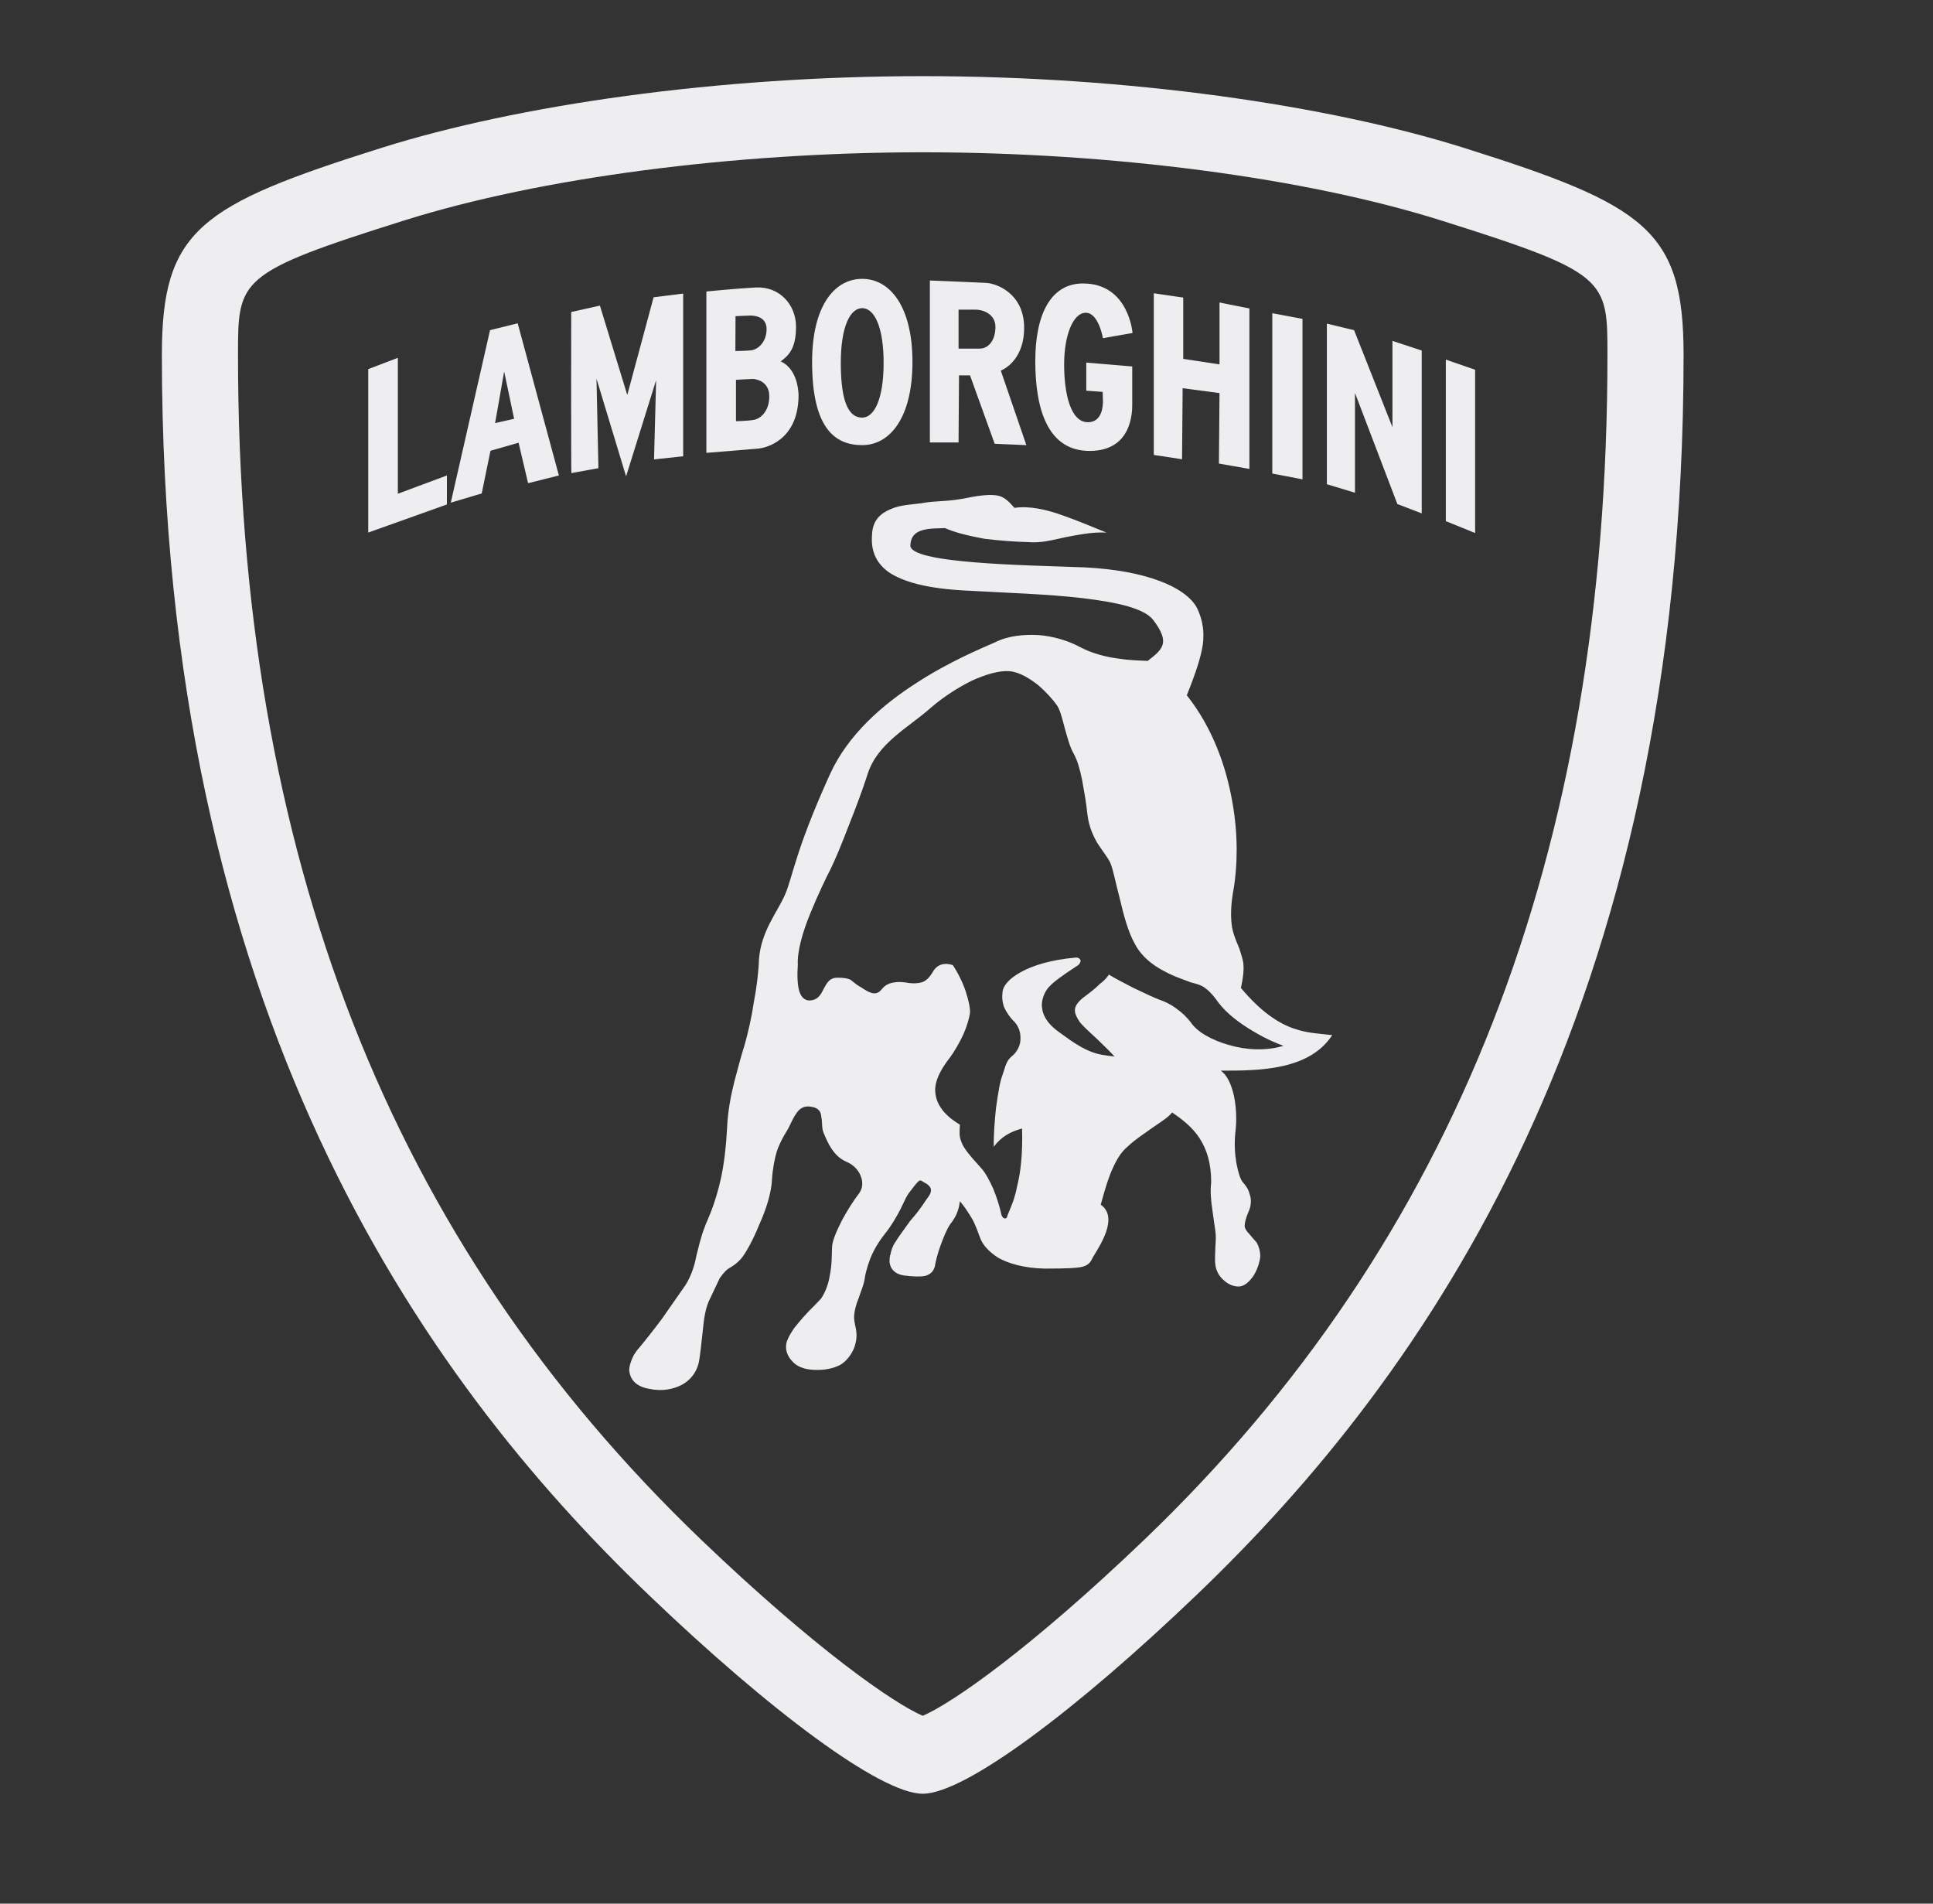 <svg width="65" height="64" viewBox="0 0 65 64" fill="none" xmlns="http://www.w3.org/2000/svg">
<rect x="0" y="0" width="65" height="64" fill="#333333" stroke="none"/>
<path d="M31.028 2.56C24.123 2.56 17.418 3.53 12.848 4.965C6.718 6.895 5.443 7.73 5.443 11.93C5.443 34 14.133 46.27 21.818 53.625C25.863 57.5 29.608 60.305 31.028 60.305C32.448 60.305 36.188 57.5 40.233 53.625C47.923 46.27 56.613 34 56.613 11.93C56.613 7.73 55.338 6.895 49.208 4.965C44.638 3.53 37.933 2.56 31.028 2.56ZM31.028 5.12C37.378 5.12 43.888 5.975 48.438 7.405C54.053 9.17 54.053 9.38 54.053 11.93C54.053 28.7 48.953 41.735 38.463 51.78C34.638 55.44 32.018 57.26 31.028 57.685C30.043 57.26 27.418 55.44 23.593 51.78C13.103 41.735 8.003 28.7 8.003 11.93C8.003 9.38 8.003 9.17 13.613 7.405C18.168 5.975 24.678 5.12 31.028 5.12ZM28.993 9.375C28.063 9.375 27.308 10.28 27.308 12.17C27.308 14.38 28.063 14.965 28.993 14.965C29.928 14.965 30.683 14.04 30.683 12.17C30.683 10.305 29.928 9.375 28.993 9.375ZM31.268 9.43V14.875H32.233C32.233 14.89 32.248 12.62 32.248 12.62H32.618L33.448 14.92L34.513 14.965L33.653 12.46C33.653 12.46 34.438 12.175 34.438 11.02C34.438 9.865 33.508 9.525 33.153 9.51C32.793 9.49 31.268 9.43 31.268 9.43ZM36.418 9.53C35.323 9.53 34.813 10.585 34.813 12.14C34.813 13.7 35.203 15.16 36.638 15.16C38.073 15.16 38.073 13.845 38.073 13.585V12.32L36.528 12.19V13.135L37.078 13.175C37.078 13.175 37.088 13.37 37.088 13.485C37.088 13.605 37.083 14.195 36.583 14.195C35.993 14.195 35.783 13.22 35.783 12.25C35.783 11.285 36.078 10.515 36.513 10.515C36.943 10.515 37.088 11.37 37.088 11.37L38.083 11.195C38.083 11.195 37.958 9.53 36.418 9.53ZM25.418 9.665C24.748 9.7 23.753 9.8 23.753 9.8V15.225C23.753 15.225 25.333 15.1 25.518 15.08C25.708 15.06 26.853 14.835 26.853 13.275C26.848 13.275 26.863 12.43 26.253 12.15C26.513 11.955 26.768 11.725 26.768 10.985C26.768 10.245 26.213 9.625 25.418 9.665ZM38.798 9.86V15.295L39.748 15.44L39.768 13.05L41.008 13.215L40.988 15.585L42.013 15.765V10.37L41.008 10.17V12.25L39.788 12.065V10.005L38.798 9.86ZM22.973 9.87L21.978 9.995L21.093 13.28L20.173 10.275L19.208 10.49C19.203 10.49 19.203 15.92 19.213 15.905L20.123 15.74L20.058 12.73L21.053 16.015L22.063 12.78L21.993 15.445L22.973 15.34V9.87ZM28.993 10.36C29.393 10.36 29.713 10.97 29.713 12.2C29.713 13.43 29.393 14.04 28.993 14.04C28.598 14.04 28.273 13.655 28.273 12.2C28.273 10.955 28.598 10.36 28.993 10.36ZM32.233 10.41H32.808C33.058 10.41 33.473 10.56 33.473 10.99C33.473 11.425 33.253 11.72 32.943 11.72H32.233V10.41ZM42.783 10.53V15.92L43.798 16.115V10.72L42.783 10.53ZM25.198 10.61C25.278 10.605 25.778 10.6 25.778 11.06C25.778 11.515 25.473 11.76 25.248 11.78C25.023 11.8 24.728 11.8 24.728 11.8L24.733 10.63C24.733 10.63 25.118 10.61 25.198 10.61ZM17.408 10.87L16.478 11.1L15.158 16.9L16.198 16.59L16.493 15.155L17.438 14.885L17.758 16.245L18.793 15.985L17.408 10.87ZM44.618 10.88V16.28L45.563 16.565V13.21L46.988 16.945L47.808 17.26V11.785L46.823 11.46V14.36L45.533 11.1L44.618 10.88ZM13.378 12.03L12.383 12.41V17.905L15.028 16.96V15.985L13.378 16.6V12.03ZM48.618 12.09V17.52L49.603 17.92V12.43L48.618 12.09ZM16.953 12.49L17.288 14.08L16.648 14.225L16.953 12.49ZM25.313 12.74C25.408 12.74 25.868 12.81 25.868 13.32C25.868 13.825 25.583 14.07 25.353 14.115C25.128 14.155 24.748 14.16 24.748 14.16V12.77C24.748 12.77 25.223 12.74 25.313 12.74ZM33.258 16.64C33.108 16.645 32.923 16.665 32.693 16.705C32.228 16.805 31.948 16.83 31.693 16.845C31.458 16.86 31.243 16.87 30.973 16.92C30.683 16.96 30.283 16.97 29.953 17.115C29.618 17.255 29.338 17.485 29.323 17.985C29.283 18.47 29.423 18.905 29.888 19.24C30.373 19.56 31.168 19.79 32.488 19.855C33.793 19.93 35.223 19.97 36.403 20.11C37.583 20.25 38.488 20.455 38.783 20.85C39.078 21.235 39.153 21.49 39.093 21.68C39.028 21.885 38.833 22.03 38.593 22.22C38.398 22.205 38.053 22.21 37.633 22.145C37.223 22.095 36.748 21.98 36.328 21.76C35.928 21.54 35.418 21.39 34.918 21.35C34.418 21.325 33.893 21.375 33.458 21.595C33.008 21.795 31.933 22.235 30.818 22.96C29.693 23.68 28.528 24.68 27.913 26.02C27.303 27.365 26.993 28.225 26.803 28.825C26.613 29.415 26.533 29.75 26.408 30.055C26.278 30.36 26.073 30.67 25.893 31.025C25.713 31.375 25.563 31.77 25.523 32.23C25.508 32.68 25.443 33.215 25.343 33.725C25.268 34.24 25.148 34.725 25.048 35.1C24.933 35.455 24.818 35.89 24.693 36.365C24.573 36.84 24.473 37.365 24.448 37.94C24.418 38.505 24.358 39.075 24.243 39.615C24.153 40.025 24.038 40.395 23.908 40.74C23.858 40.86 23.818 40.96 23.778 41.05C23.753 41.115 23.718 41.18 23.703 41.24C23.563 41.59 23.498 41.91 23.423 42.19C23.358 42.535 23.253 42.88 23.053 43.2C22.818 43.535 22.528 43.955 22.258 44.34C21.963 44.735 21.668 45.105 21.453 45.36C21.398 45.415 21.363 45.49 21.313 45.555C21.223 45.735 21.158 45.915 21.158 46.08C21.158 46.105 21.173 46.13 21.173 46.16C21.223 46.415 21.428 46.63 21.848 46.695C22.268 46.785 22.643 46.705 22.933 46.555C23.218 46.4 23.408 46.145 23.488 45.85C23.548 45.58 23.578 45.185 23.628 44.775C23.668 44.355 23.718 43.955 23.883 43.645L24.203 42.97C24.358 42.75 24.463 42.66 24.563 42.61C24.678 42.535 24.768 42.485 24.918 42.32C25.063 42.15 25.318 41.705 25.533 41.165C25.768 40.655 25.943 40.075 25.958 39.665C25.983 39.285 26.048 38.95 26.123 38.705C26.213 38.44 26.328 38.235 26.453 38.03C26.573 37.84 26.648 37.605 26.773 37.44C26.878 37.275 27.033 37.16 27.288 37.21C27.543 37.25 27.608 37.39 27.618 37.555C27.658 37.72 27.623 37.925 27.698 38.095C27.773 38.27 27.848 38.45 27.968 38.63C28.083 38.795 28.223 38.95 28.453 39.055C28.673 39.14 28.863 39.325 28.938 39.525C29.028 39.745 29.018 39.96 28.863 40.155C28.708 40.355 28.493 40.69 28.313 41.025C28.133 41.385 27.978 41.725 27.978 41.945C27.968 42.175 27.978 42.52 27.903 42.88C27.863 43.135 27.773 43.415 27.608 43.66L27.413 43.865C27.123 44.145 26.878 44.43 26.698 44.66C26.533 44.905 26.433 45.105 26.433 45.245C26.418 45.4 26.483 45.595 26.623 45.745C26.763 45.915 26.993 46.04 27.378 46.055C27.738 46.07 28.028 46.005 28.258 45.885C28.463 45.76 28.623 45.555 28.723 45.315C28.813 45.055 28.813 44.875 28.788 44.71C28.758 44.545 28.708 44.4 28.723 44.21C28.738 44.045 28.788 43.85 28.873 43.645C28.938 43.445 29.028 43.24 29.068 43.045C29.093 42.83 29.158 42.6 29.258 42.33C29.363 42.06 29.528 41.765 29.773 41.46C30.003 41.165 30.153 40.895 30.273 40.665C30.398 40.42 30.473 40.205 30.628 40.025C30.783 39.82 30.858 39.73 30.913 39.695C30.973 39.665 31.023 39.73 31.168 39.805C31.308 39.91 31.323 39.99 31.293 40.09C31.268 40.19 31.168 40.295 31.078 40.435C30.988 40.575 30.808 40.82 30.603 41.05C30.423 41.305 30.218 41.575 30.103 41.765C30.013 41.895 29.963 42.05 29.938 42.2C29.923 42.2 29.928 42.2 29.928 42.225C29.913 42.29 29.913 42.34 29.913 42.395V42.435C29.938 42.65 30.078 42.83 30.388 42.88C30.708 42.92 30.938 42.93 31.113 42.895C31.293 42.84 31.383 42.75 31.433 42.585C31.463 42.405 31.528 42.14 31.628 41.87C31.728 41.6 31.833 41.33 31.948 41.165C32.078 41 32.163 40.845 32.203 40.72C32.253 40.575 32.268 40.46 32.278 40.385C32.433 40.565 32.573 40.78 32.693 40.985C32.808 41.19 32.883 41.42 32.958 41.615C33.033 41.83 33.228 42.07 33.573 42.29C33.918 42.48 34.433 42.635 35.133 42.65C35.853 42.65 36.223 42.635 36.413 42.585C36.618 42.52 36.673 42.43 36.758 42.255C36.863 42.085 37.068 41.765 37.193 41.42C37.313 41.06 37.323 40.72 37.013 40.5C37.093 40.22 37.193 39.835 37.333 39.475C37.488 39.09 37.668 38.745 37.928 38.54C38.168 38.31 38.488 38.105 38.773 37.9C39.053 37.71 39.308 37.545 39.413 37.4C39.758 37.635 40.088 37.89 40.333 38.26C40.573 38.63 40.728 39.09 40.728 39.745C40.688 40.08 40.728 40.395 40.768 40.68C40.803 40.96 40.843 41.205 40.868 41.38C40.893 41.55 40.883 41.74 40.868 41.92C40.868 42.11 40.843 42.32 40.868 42.52C40.893 42.725 40.998 42.92 41.173 43.06C41.328 43.2 41.523 43.265 41.688 43.25C41.853 43.235 42.018 43.085 42.148 42.895C42.278 42.69 42.353 42.455 42.378 42.255C42.378 42.05 42.328 41.91 42.263 41.78C42.173 41.68 42.083 41.575 42.008 41.485C41.933 41.41 41.868 41.32 41.853 41.23C41.853 41.115 41.883 40.975 41.983 40.74C42.083 40.525 42.083 40.305 42.018 40.14C41.983 39.975 41.878 39.845 41.803 39.76C41.713 39.67 41.638 39.425 41.573 39.09C41.523 38.785 41.498 38.4 41.548 38.015C41.588 37.655 41.573 37.22 41.493 36.84C41.408 36.465 41.268 36.145 41.048 35.995C41.703 35.995 42.458 35.995 43.133 35.84C43.813 35.685 44.413 35.39 44.798 34.8C44.413 34.75 43.993 34.75 43.493 34.575C42.983 34.395 42.403 34.02 41.728 33.215C41.803 32.87 41.828 32.64 41.813 32.445C41.803 32.255 41.738 32.105 41.673 31.885C41.598 31.695 41.498 31.5 41.433 31.195C41.383 30.885 41.368 30.48 41.493 29.825C41.598 29.16 41.653 28.11 41.433 26.93C41.228 25.765 40.778 24.475 39.908 23.375C40.213 22.615 40.383 22.095 40.448 21.66C40.498 21.235 40.448 20.9 40.293 20.53C40.138 20.145 39.693 19.8 39.028 19.545C38.373 19.29 37.488 19.125 36.468 19.075C35.428 19.035 33.968 19.005 32.768 18.905C31.538 18.805 30.588 18.635 30.613 18.33C30.628 18.01 30.808 17.88 31.038 17.82C31.268 17.755 31.563 17.765 31.778 17.755C32.113 17.905 32.613 18.025 33.113 18.115C33.613 18.175 34.133 18.215 34.573 18.225C34.978 18.265 35.388 18.16 35.828 18.06C36.248 17.985 36.698 17.88 37.208 17.905C36.788 17.74 36.263 17.51 35.713 17.32C35.173 17.125 34.598 17 34.113 17.075C33.943 16.885 33.828 16.755 33.623 16.68C33.528 16.65 33.408 16.64 33.258 16.64ZM33.943 22.565C34.288 22.595 34.623 22.81 34.918 23.04C35.198 23.285 35.418 23.54 35.518 23.68C35.633 23.82 35.713 24.125 35.798 24.46C35.888 24.78 35.978 25.125 36.108 25.345C36.223 25.55 36.313 25.855 36.388 26.225C36.453 26.585 36.528 26.995 36.568 27.395C36.618 27.8 36.758 28.095 36.898 28.34C37.053 28.585 37.223 28.79 37.323 28.98C37.423 29.185 37.513 29.685 37.653 30.205C37.783 30.76 37.938 31.35 38.168 31.745C38.388 32.165 38.768 32.45 39.128 32.64C39.498 32.845 39.858 32.95 40.038 33.025C40.218 33.075 40.343 33.1 40.488 33.19C40.613 33.28 40.753 33.395 40.958 33.69C41.253 34.085 41.713 34.42 42.148 34.675C42.568 34.93 42.983 35.1 43.158 35.16C42.573 35.34 41.893 35.3 41.333 35.135C40.743 34.97 40.243 34.685 40.038 34.365C39.908 34.2 39.743 34.035 39.553 33.905C39.373 33.765 39.153 33.665 38.963 33.6C38.773 33.525 38.438 33.37 38.118 33.215C37.798 33.05 37.478 32.885 37.288 32.765C37.233 32.855 37.133 32.97 36.978 33.085C36.838 33.23 36.633 33.385 36.413 33.55C36.183 33.74 36.133 33.88 36.148 34C36.158 34.125 36.233 34.24 36.288 34.33C36.338 34.42 36.593 34.66 36.853 34.895C37.118 35.15 37.378 35.405 37.478 35.52C37.143 35.48 36.928 35.455 36.683 35.355C36.413 35.25 36.118 35.075 35.648 34.725C35.148 34.38 35.033 34.05 35.033 33.765C35.048 33.475 35.198 33.255 35.288 33.165C35.378 33.065 35.558 32.92 35.763 32.78C35.943 32.65 36.123 32.54 36.198 32.485C36.298 32.435 36.338 32.345 36.338 32.295C36.323 32.245 36.273 32.18 36.158 32.195C35.328 32.27 34.723 32.46 34.313 32.69C33.918 32.91 33.728 33.155 33.713 33.345C33.688 33.525 33.703 33.69 33.768 33.87C33.843 34.025 33.943 34.19 34.123 34.365C34.278 34.545 34.328 34.75 34.313 34.97C34.303 35.16 34.203 35.34 34.088 35.455C33.968 35.555 33.918 35.61 33.868 35.7C33.828 35.775 33.788 35.89 33.713 36.135C33.623 36.355 33.558 36.785 33.493 37.245C33.443 37.71 33.408 38.195 33.418 38.555C33.548 38.375 33.713 38.23 33.893 38.13C34.058 38.03 34.238 37.98 34.368 37.94C34.393 38.81 34.318 39.435 34.198 39.9C34.113 40.345 33.968 40.64 33.878 40.86C33.868 40.945 33.828 40.975 33.768 40.96C33.728 40.945 33.688 40.895 33.673 40.835C33.623 40.6 33.533 40.295 33.408 39.985C33.278 39.695 33.138 39.425 32.983 39.26C32.573 38.81 32.393 38.58 32.333 38.4C32.243 38.195 32.268 38.055 32.278 37.81C31.613 37.415 31.433 36.98 31.448 36.595C31.473 36.21 31.718 35.855 31.908 35.6C32.098 35.355 32.268 35.045 32.393 34.78C32.513 34.51 32.588 34.24 32.613 34.085C32.638 33.935 32.573 33.635 32.473 33.33C32.373 33.025 32.203 32.69 32.038 32.445C31.988 32.435 31.883 32.395 31.753 32.41C31.613 32.425 31.473 32.485 31.358 32.69C31.243 32.88 31.128 32.985 30.998 33.025C30.858 33.065 30.718 33.065 30.578 33.05C30.438 33.025 30.258 33 30.103 33.025C29.938 33.04 29.773 33.1 29.653 33.255C29.528 33.42 29.388 33.42 29.248 33.36C29.103 33.305 28.963 33.19 28.863 33.14C28.748 33.065 28.683 33 28.608 32.945C28.518 32.895 28.388 32.87 28.158 32.87C27.903 32.87 27.813 33.035 27.713 33.215C27.623 33.395 27.533 33.585 27.313 33.625C27.093 33.675 26.953 33.55 26.878 33.33C26.813 33.1 26.803 32.78 26.828 32.435C26.803 31.985 26.993 31.32 27.253 30.695C27.508 30.07 27.788 29.49 27.928 29.22C28.068 28.94 28.298 28.39 28.533 27.775C28.773 27.175 29.018 26.52 29.183 26C29.348 25.5 29.683 25.115 30.068 24.78C30.448 24.445 30.913 24.14 31.318 23.78C31.718 23.435 32.203 23.12 32.678 22.885C33.153 22.67 33.598 22.54 33.943 22.565Z" fill="#EEEEF0"/>
</svg>
